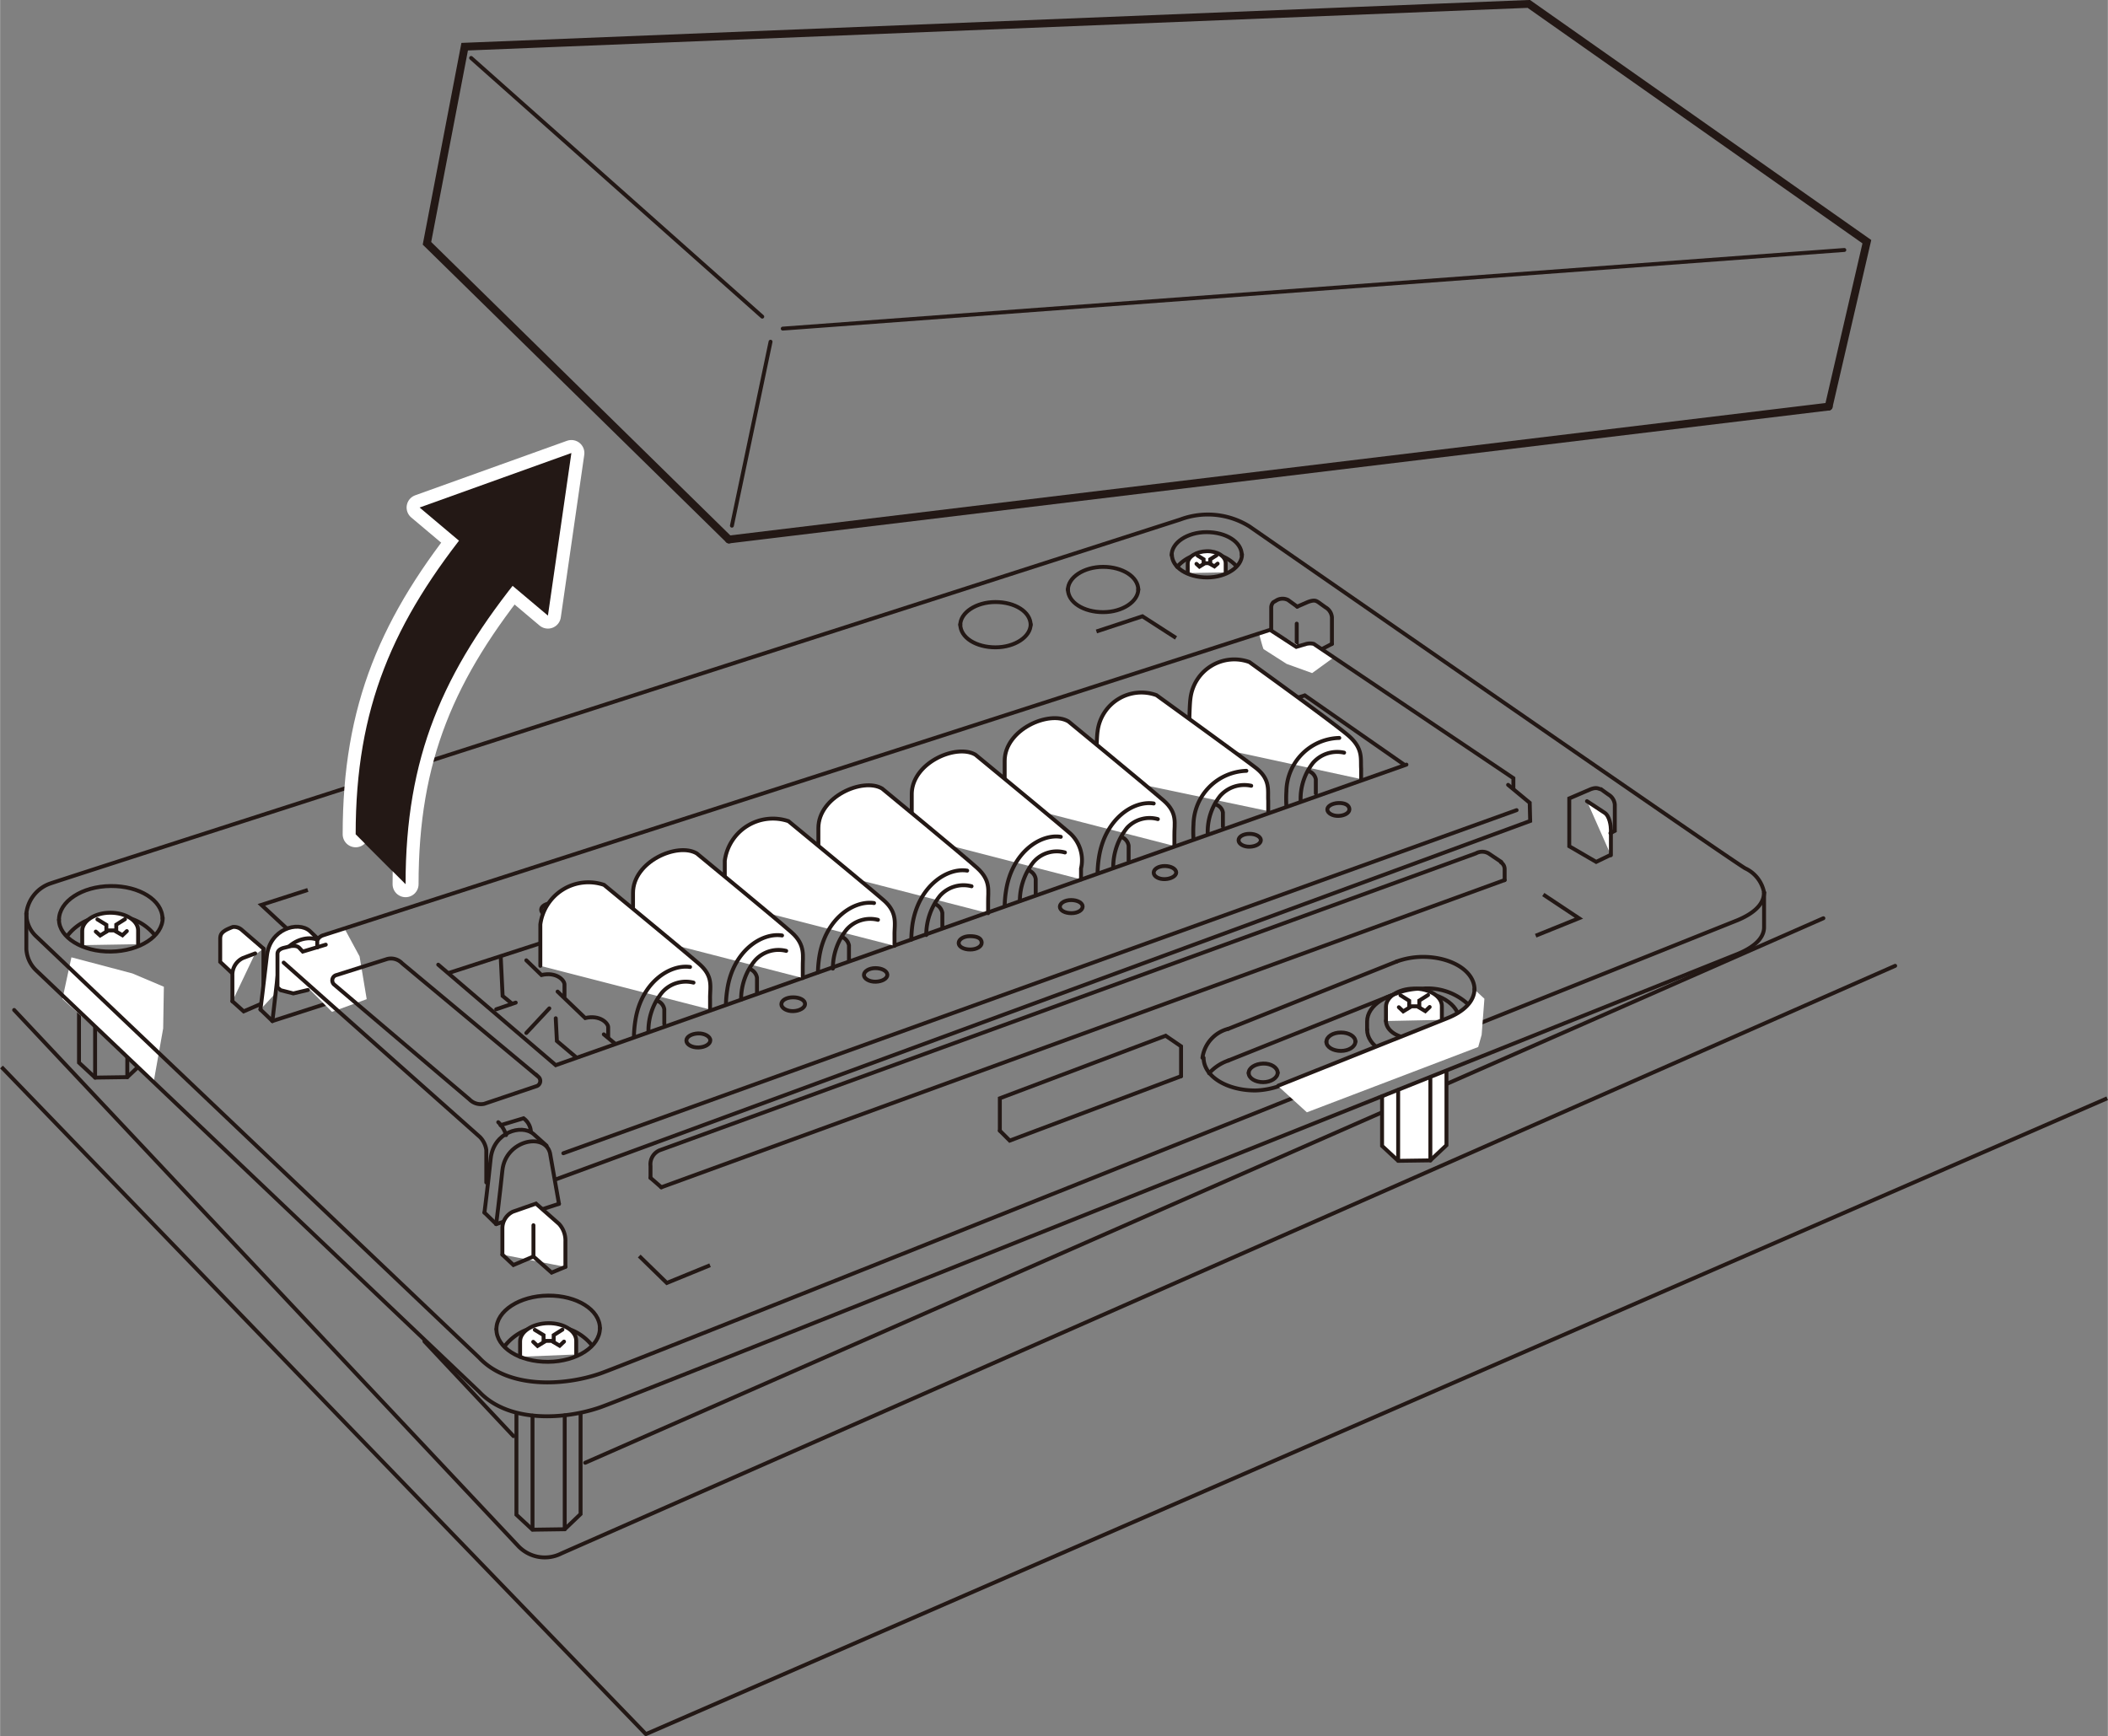 <svg id="レイヤー_1" data-name="レイヤー 1" xmlns="http://www.w3.org/2000/svg" xmlns:xlink="http://www.w3.org/1999/xlink" width="32.33mm" height="26.63mm" viewBox="0 0 91.65 75.5"><rect x="0" y="0" width="91.65" height="75.5" fill="#808080" stroke="none"/><defs><style>.cls-1,.cls-10,.cls-3,.cls-5,.cls-6,.cls-7,.cls-8{fill:none;}.cls-2{clip-path:url(#clip-path);}.cls-3,.cls-5,.cls-6,.cls-7,.cls-8{stroke:#231815;}.cls-10,.cls-3,.cls-5,.cls-7{stroke-linecap:round;}.cls-3,.cls-6,.cls-8{stroke-width:0.17px;}.cls-4{fill:#fff;}.cls-5{stroke-width:0.34px;}.cls-7{stroke-width:0.16px;}.cls-10,.cls-8{stroke-linejoin:round;}.cls-9{fill:#231815;}.cls-10{stroke:#fff;stroke-width:1.13px;}</style><clipPath id="clip-path"><rect class="cls-1" width="91.65" height="75.5"/></clipPath></defs><title>LEF2-300_BCleaning2</title><g class="cls-2"><path class="cls-3" d="M63.44,44.37c0-.69-.88-1.25-2-1.24s-2,.59-2,1.29v.35"/><path class="cls-3" d="M57.67,45.31c0-.23.28-.41.63-.41s.63.17.63.39"/><path class="cls-3" d="M58.93,45.29c0,.23-.29.41-.63.41s-.63-.17-.63-.39"/><path class="cls-3" d="M63.44,44.73c0,.69-.88,1.27-2,1.28s-2-.54-2-1.24"/><path class="cls-4" d="M62.69,44.35v-.6c0-.42-.55-.77-1.22-.76s-1.21.36-1.21.79v.62"/><path class="cls-3" d="M62.69,44.35v-.6c0-.42-.55-.77-1.22-.76s-1.21.36-1.21.79v.62"/><path class="cls-3" d="M62.69,44.37c0,.43-.55.78-1.22.79s-1.21-.33-1.21-.77"/><polyline class="cls-3" points="60.89 43.28 61.27 43.52 61.27 43.8"/><polyline class="cls-3" points="62.09 43.27 61.71 43.51 61.71 43.8"/><polyline class="cls-3" points="62.16 43.79 61.97 43.97 61.62 43.76 61.37 43.76 61.01 43.98 60.82 43.8"/><line class="cls-3" x1="25.44" y1="63.61" x2="79.28" y2="39.93"/><line class="cls-3" x1="18.45" y1="58.33" x2="22.32" y2="62.45"/><path class="cls-3" d="M.61,43.92l21.91,23.3a1.59,1.59,0,0,0,1.89.33L82.4,42"/><line class="cls-3" x1="5.53" y1="46.84" x2="5.53" y2="43.22"/><line class="cls-3" x1="4.13" y1="46.86" x2="4.13" y2="43.23"/><polyline class="cls-3" points="3.43 43.17 3.43 46.21 4.13 46.86 5.53 46.84 6.23 46.18 6.23 43.14"/><path class="cls-3" d="M2.56,40c0-.8,1-1.46,2.25-1.47s2.25.62,2.25,1.42"/><path class="cls-3" d="M2.92,40.7a2.21,2.21,0,0,1,1.89-.86,2.24,2.24,0,0,1,1.87.77"/><path class="cls-4" d="M6,41.06v-.6c0-.43-.54-.77-1.21-.77s-1.22.36-1.22.79v.62"/><path class="cls-3" d="M6,41.06v-.6c0-.43-.54-.77-1.21-.77s-1.22.36-1.22.79v.62"/><polyline class="cls-3" points="4.23 39.98 4.62 40.22 4.62 40.51"/><polyline class="cls-3" points="5.43 39.97 5.05 40.21 5.05 40.5"/><polyline class="cls-3" points="5.51 40.49 5.32 40.67 4.96 40.46 4.71 40.46 4.35 40.68 4.16 40.51"/><path class="cls-3" d="M7.07,39.91c0,.8-1,1.45-2.25,1.47S2.56,40.75,2.56,40"/><polyline class="cls-4" points="2.71 43.44 6.68 47.03 7.09 44.72 7.12 42.91 5.75 42.33 3.1 41.63"/><path class="cls-3" d="M1.14,39.73a1.56,1.56,0,0,1,1.07-1.32c.49-.18,49.11-15.82,49.11-15.82a3.42,3.42,0,0,1,3,.3S75.05,37.27,75.88,37.76a1.46,1.46,0,0,1,.82,1.05"/><path class="cls-3" d="M76.7,38.81c0,.41-.29.84-1.14,1.2,0,0-47.88,19.17-49.47,19.72s-4,.66-5.26-.69L1.57,40.72a1.34,1.34,0,0,1-.43-1"/><path class="cls-3" d="M50.94,24.14c0-.54.68-1,1.52-1s1.53.42,1.53,1"/><path class="cls-3" d="M51.18,24.65a1.73,1.73,0,0,1,2.55-.06"/><path class="cls-4" d="M53.29,24.89v-.4c0-.3-.37-.53-.82-.52s-.83.24-.83.53v.42"/><path class="cls-3" d="M53.29,24.89v-.4c0-.3-.37-.53-.82-.52s-.83.24-.83.53v.42"/><polyline class="cls-3" points="52.07 24.16 52.33 24.32 52.33 24.52"/><polyline class="cls-3" points="52.89 24.15 52.62 24.32 52.62 24.52"/><polyline class="cls-3" points="52.94 24.51 52.8 24.63 52.56 24.49 52.39 24.49 52.15 24.64 52.02 24.52"/><path class="cls-3" d="M54,24.11c0,.54-.68,1-1.52,1s-1.53-.43-1.53-1"/><path class="cls-3" d="M46.43,25.65c0-.54.69-1,1.53-1s1.53.43,1.53,1"/><path class="cls-3" d="M49.49,25.62c0,.54-.69,1-1.53,1s-1.53-.42-1.53-1"/><path class="cls-3" d="M41.75,27.18c0-.54.69-1,1.53-1s1.53.42,1.53,1"/><path class="cls-3" d="M44.81,27.15c0,.54-.69,1-1.53,1s-1.53-.42-1.53-1"/><path class="cls-3" d="M56.4,26.38,56,26.09a.53.53,0,0,0-.47,0l-.17.1a.34.34,0,0,0-.09.23v1.49l1.17.85L57.91,28"/><path class="cls-3" d="M56.4,26.38l.46-.2c.29-.11.36-.05.45,0l.32.23a.55.55,0,0,1,.28.44V28"/><line class="cls-3" x1="56.38" y1="28.45" x2="56.38" y2="27.12"/><path class="cls-4" d="M11.45,41.25l-.95-.82a.51.51,0,0,0-.38-.12,2.56,2.56,0,0,0-.3.13c-.18.11-.25.19-.25.39v1l.49.46"/><path class="cls-3" d="M11.45,41.25l-.95-.82a.51.51,0,0,0-.38-.12,2.56,2.56,0,0,0-.3.13c-.18.11-.25.19-.25.39v1l.49.46"/><path class="cls-4" d="M10.1,43.54V42.41a.8.8,0,0,1,.46-.75l.53-.2"/><path class="cls-3" d="M10.1,43.54V42.41a.8.8,0,0,1,.46-.75l.53-.2"/><polyline class="cls-3" points="11.45 43.61 10.59 43.98 10.1 43.54"/><line class="cls-3" x1="11.45" y1="43.61" x2="11.45" y2="41.25"/><line class="cls-5" x1="31.69" y1="23.46" x2="79.51" y2="17.68"/><line class="cls-3" x1="20.48" y1="2.52" x2="33.14" y2="13.77"/><line class="cls-3" x1="34.03" y1="14.29" x2="80.19" y2="10.87"/><line class="cls-3" x1="31.82" y1="22.86" x2="33.5" y2="14.86"/><polyline class="cls-5" points="79.51 17.68 81.17 10.51 66.47 0.17 20.2 2.03 18.56 10.58 31.69 23.46"/><path class="cls-3" d="M24.3,52.35l-.39-2.21c-.23-.91-1.93-.56-2.07.75-.12,1.15-.27,2.34-.27,2.34"/><path class="cls-3" d="M21.06,52.73s.15-1.18.27-2.34,1.34-1.52,1.86-1.08l.57.51"/><line class="cls-3" x1="21.57" y1="53.23" x2="24.3" y2="52.35"/><path class="cls-4" d="M11.32,43.9s.15-1.18.28-2.34,1.34-1.52,1.86-1.08L14,41"/><path class="cls-3" d="M11.32,43.9s.15-1.18.28-2.34,1.34-1.52,1.86-1.08L14,41"/><path class="cls-3" d="M14.57,43.52l-.39-2.21c-.23-.91-1.93-.56-2.07.75-.13,1.15-.27,2.34-.27,2.34"/><line class="cls-3" x1="11.84" y1="44.4" x2="14.57" y2="43.52"/><path class="cls-3" d="M54.29,46.66c0-.22.28-.4.63-.41s.63.18.63.4"/><path class="cls-3" d="M55.55,46.65c0,.22-.29.41-.63.41s-.63-.17-.63-.4"/><line class="cls-3" x1="60.73" y1="41.81" x2="53.4" y2="44.74"/><path class="cls-3" d="M21.58,57.8c0-.79,1-1.45,2.25-1.46s2.25.62,2.25,1.42"/><path class="cls-3" d="M21.93,58.55a2.22,2.22,0,0,1,1.9-.87,2.21,2.21,0,0,1,1.87.78"/><path class="cls-4" d="M25.05,58.9v-.6c0-.43-.55-.77-1.22-.76s-1.22.36-1.22.79V59"/><path class="cls-3" d="M25.05,58.9v-.6c0-.43-.55-.77-1.22-.76s-1.22.36-1.22.79V59"/><polyline class="cls-3" points="23.25 57.83 23.63 58.06 23.63 58.35"/><polyline class="cls-3" points="24.45 57.82 24.07 58.06 24.07 58.35"/><polyline class="cls-3" points="24.52 58.34 24.33 58.52 23.98 58.31 23.73 58.31 23.37 58.53 23.18 58.35"/><line class="cls-3" x1="24.55" y1="66.5" x2="24.55" y2="61.55"/><line class="cls-3" x1="23.15" y1="66.51" x2="23.15" y2="61.56"/><polyline class="cls-3" points="22.45 61.5 22.45 65.87 23.15 66.52 24.55 66.5 25.24 65.84 25.24 61.47"/><path class="cls-3" d="M60.73,41.81a3.39,3.39,0,0,1,1.13-.2c1.25,0,2.25.62,2.25,1.42"/><path class="cls-3" d="M52.28,46a1.51,1.51,0,0,1,1.12-1.26"/><line class="cls-3" x1="60.73" y1="43.19" x2="53.4" y2="46.12"/><path class="cls-3" d="M60.73,43.19a3.15,3.15,0,0,1,1.13-.2,2.58,2.58,0,0,1,2,.71"/><path class="cls-3" d="M52.57,46.67a2,2,0,0,1,.83-.55"/><path class="cls-3" d="M26.08,57.76c0,.79-1,1.45-2.25,1.46s-2.25-.62-2.25-1.42"/><path class="cls-3" d="M55.58,47.24a3.44,3.44,0,0,1-1,.18c-1.25,0-2.25-.62-2.25-1.42"/><path class="cls-4" d="M55.58,47.24l7.34-2.93c.71-.25,1.19-.73,1.19-1.28l.43.4L64.42,45l-.15.53-7.45,2.84"/><polyline class="cls-3" points="51.35 46.8 51.35 45.5 50.68 45.04 43.47 47.76 43.47 49.17"/><polyline class="cls-3" points="51.35 46.8 43.9 49.6 43.47 49.17"/><path class="cls-3" d="M64.11,43c0,.55-.48,1-1.19,1.28l-7.34,2.93"/><line class="cls-3" x1="28.75" y1="51.63" x2="65.42" y2="38.27"/><line class="cls-3" x1="28.28" y1="51.22" x2="28.75" y2="51.63"/><path class="cls-3" d="M65.26,37.5a.35.35,0,0,1,.16.29v.48"/><path class="cls-3" d="M28.28,51.22V50.7a.66.66,0,0,1,.4-.68L64.17,37.11a.56.56,0,0,1,.55,0l.55.37"/><path class="cls-4" d="M21.84,54.56V53.43a.8.8,0,0,1,.46-.74l1-.35,1,.88a1.07,1.07,0,0,1,.28.77v1.1"/><path class="cls-3" d="M21.84,54.56V53.43a.8.8,0,0,1,.46-.74l1-.35,1,.88a1.07,1.07,0,0,1,.28.77v1.1"/><polyline class="cls-3" points="24.58 55.09 23.98 55.34 23.19 54.64 22.32 55.01 21.84 54.56"/><line class="cls-3" x1="23.19" y1="54.64" x2="23.19" y2="53.28"/><path class="cls-4" d="M69,34.84l.76.5c.23.14.28.59.28.74v1.11"/><path class="cls-3" d="M69,34.84l.76.5c.23.14.28.59.28.74v1.11"/><path class="cls-3" d="M70,37.19l-.6.29-1.17-.68V34.72l.93-.4c.29-.11.36,0,.45,0l.32.23a.56.56,0,0,1,.28.44v1.14l-.19.1"/><line class="cls-3" x1="11.84" y1="44.4" x2="11.32" y2="43.9"/><line class="cls-3" x1="21.57" y1="53.23" x2="21.06" y2="52.73"/><polyline class="cls-6" points="67.1 38.9 68.65 39.93 66.77 40.69"/><polyline class="cls-6" points="27.79 54.62 28.99 55.79 30.87 55.02"/><polyline class="cls-6" points="12.47 40.38 11.36 39.35 13.38 38.7"/><polyline class="cls-6" points="51.13 27.74 49.67 26.8 47.67 27.46"/><polyline class="cls-4" points="60.09 47.67 60.09 49.83 60.79 50.48 62.19 50.46 62.89 49.8 62.89 46.6"/><polyline class="cls-3" points="60.09 47.67 60.09 49.83 60.79 50.48 62.19 50.46 62.89 49.8 62.89 46.6"/><path class="cls-3" d="M1.14,39.73v1.54a1.39,1.39,0,0,0,.43.93L20.83,60.52c1.27,1.35,3.67,1.23,5.26.68S75.56,41.48,75.56,41.48c.84-.35,1.15-.77,1.14-1.18V38.81"/><line class="cls-3" x1="62.19" y1="50.46" x2="62.19" y2="46.92"/><line class="cls-3" x1="60.79" y1="50.47" x2="60.79" y2="47.4"/><path class="cls-7" d="M24.52,39.55c0,.15-.22.28-.5.29s-.5-.12-.5-.28.22-.29.49-.29S24.51,39.39,24.52,39.55Z"/><path class="cls-4" d="M58,28.58l-.8-.55a.48.48,0,0,0-.22-.08h-.23l-.31.11-1.17-.69-.54.14s.18.7.21.72l1,.64s1.11.4,1.11.4"/><polyline class="cls-3" points="19.54 42.3 56.73 30.24 61.05 33.25"/><path class="cls-4" d="M51.7,32.26s0-1.5.06-1.9a1.92,1.92,0,0,1,2.56-1.57S58,31.44,58.64,32s.51,1,.54,1.43l0,.45"/><path class="cls-3" d="M51.7,32.26s0-1.5.06-1.9a1.92,1.92,0,0,1,2.56-1.57S58,31.44,58.64,32s.51,1,.54,1.43l0,.45"/><path class="cls-3" d="M56.94,33.55a.46.46,0,0,1,.27.34c0,.17,0,.61,0,.61"/><path class="cls-3" d="M58.44,32.73a1.4,1.4,0,0,0-1.35.44,2.53,2.53,0,0,0-.54,1.66"/><path class="cls-3" d="M58.23,32.09a2.36,2.36,0,0,0-2.3,2.32,5.15,5.15,0,0,0,0,.64"/><path class="cls-4" d="M47.66,33.7s0-1.5.06-1.9a1.92,1.92,0,0,1,2.56-1.57s3.66,2.65,4.32,3.16.51,1,.54,1.43l0,.45"/><path class="cls-3" d="M47.66,33.7s0-1.5.06-1.9a1.92,1.92,0,0,1,2.56-1.57s3.66,2.65,4.32,3.16.51,1,.54,1.43l0,.45"/><path class="cls-3" d="M52.9,35a.45.45,0,0,1,.27.33c0,.18,0,.61,0,.61"/><path class="cls-3" d="M54.4,34.17a1.4,1.4,0,0,0-1.35.44,2.5,2.5,0,0,0-.54,1.65"/><path class="cls-3" d="M54.19,33.52a2.38,2.38,0,0,0-2.3,2.33,5.07,5.07,0,0,0,0,.63"/><path class="cls-4" d="M43.68,34.89s0-1.38,0-1.8c0-1.37,1.94-2.21,2.77-1.72,0,0,3.51,2.89,4.14,3.44s.46,1,.47,1.52v.46"/><path class="cls-3" d="M43.68,34.89s0-1.38,0-1.8c0-1.37,1.94-2.21,2.77-1.72,0,0,3.51,2.89,4.14,3.44s.46,1,.47,1.52v.46"/><path class="cls-3" d="M48.81,36.42a.48.48,0,0,1,.26.36c0,.18,0,.64,0,.64"/><path class="cls-3" d="M50.34,35.62A1.34,1.34,0,0,0,49,36a2.74,2.74,0,0,0-.6,1.71"/><path class="cls-3" d="M50.16,34.94c-.88-.14-2.12.67-2.38,2.34a4.78,4.78,0,0,0-.06.66"/><path class="cls-4" d="M39.64,36.34s0-1.38,0-1.8c0-1.37,1.94-2.21,2.77-1.72,0,0,3.51,2.89,4.14,3.44A1.59,1.59,0,0,1,47,37.77v.47"/><path class="cls-3" d="M39.64,36.34s0-1.38,0-1.8c0-1.37,1.94-2.21,2.77-1.72,0,0,3.51,2.89,4.14,3.44A1.59,1.59,0,0,1,47,37.77v.47"/><path class="cls-3" d="M44.77,37.87a.47.47,0,0,1,.26.36c0,.18,0,.64,0,.64"/><path class="cls-3" d="M46.3,37.07a1.34,1.34,0,0,0-1.36.41,2.73,2.73,0,0,0-.6,1.7"/><path class="cls-3" d="M46.12,36.39c-.88-.14-2.12.67-2.38,2.34a4.78,4.78,0,0,0-.06.66"/><path class="cls-4" d="M35.58,37.81s0-1.38,0-1.8c0-1.37,1.94-2.21,2.77-1.72,0,0,3.51,2.89,4.13,3.45s.47,1,.48,1.51v.46"/><path class="cls-3" d="M35.58,37.81s0-1.38,0-1.8c0-1.37,1.94-2.21,2.77-1.72,0,0,3.51,2.89,4.13,3.45s.47,1,.48,1.51v.46"/><path class="cls-3" d="M40.71,39.34a.51.51,0,0,1,.26.36c0,.19,0,.64,0,.64"/><path class="cls-3" d="M42.24,38.54a1.37,1.37,0,0,0-1.37.41,2.74,2.74,0,0,0-.6,1.71"/><path class="cls-3" d="M42.05,37.86c-.87-.14-2.12.67-2.38,2.34a5.71,5.71,0,0,0-.05.66"/><polyline class="cls-4" points="14.97 40.37 14.05 40.67 13.79 40.79 13.81 41.01 13.84 41.17 13.15 41.41 12.87 41.19 12.59 41.17 12.16 41.31 12.02 41.41 12.09 43.03 12.71 43.15 13.44 43.01 14.43 44 15.94 43.45 15.63 41.59"/><polyline class="cls-3" points="24.18 51.28 66.53 35.7 66.51 34.91 65.57 34.13"/><path class="cls-3" d="M65.8,34.29v-.45L57.12,28A.69.69,0,0,0,56.8,28l-.44.13-1.14-.74L14.05,40.67c-.26.09-.26.27-.26.27v.26"/><line class="cls-3" x1="24.49" y1="50.15" x2="65.94" y2="35.23"/><path class="cls-3" d="M14.16,41.08l-1,.3L13,41.21c-.1-.11-.35-.07-.35-.07l-.36.09c-.17.06-.23.15-.23.25s0,1.46,0,1.46l.14.12.55.14.63-.15"/><path class="cls-3" d="M12.33,41.86l8.53,7.58a1,1,0,0,1,.28.57c0,.21,0,1.21,0,1.21l0,.2"/><path class="cls-3" d="M22,49.36a1.27,1.27,0,0,0-.34-.56"/><path class="cls-3" d="M21.76,48.93l1-.3a.78.78,0,0,1,.32.59"/><polyline class="cls-3" points="61.15 33.25 24.16 46.32 19.05 41.95"/><path class="cls-3" d="M23.3,47.24,21.05,48a.69.69,0,0,1-.64-.19l-5.89-5a.24.24,0,0,1,.11-.41l2.21-.7a.67.67,0,0,1,.64.19l5.93,4.94A.24.24,0,0,1,23.3,47.24Z"/><path class="cls-4" d="M31.51,39.23s0-1.38,0-1.8a2.11,2.11,0,0,1,2.77-1.72s3.51,2.89,4.14,3.44.46,1.05.47,1.51v.47"/><path class="cls-3" d="M31.51,39.23s0-1.38,0-1.8a2.11,2.11,0,0,1,2.77-1.72s3.51,2.89,4.14,3.44.46,1.05.47,1.51v.47"/><path class="cls-3" d="M36.64,40.76a.51.51,0,0,1,.27.35v.64"/><path class="cls-3" d="M38.17,40a1.37,1.37,0,0,0-1.36.42,2.69,2.69,0,0,0-.6,1.7"/><path class="cls-3" d="M38,39.27c-.87-.13-2.12.67-2.38,2.34a5,5,0,0,0-.06.67"/><path class="cls-3" d="M30.88,45.24c0,.16-.22.3-.51.31s-.53-.13-.53-.3.23-.3.51-.31S30.88,45.07,30.88,45.24Z"/><path class="cls-3" d="M35,43.66c0,.16-.23.3-.51.31s-.52-.13-.52-.3.22-.3.51-.3S35,43.49,35,43.66Z"/><path class="cls-3" d="M38.58,42.39c0,.16-.22.29-.5.3s-.52-.13-.52-.29.22-.3.5-.3S38.57,42.22,38.58,42.39Z"/><path class="cls-3" d="M42.68,41c0,.16-.22.29-.5.29s-.5-.12-.5-.28.21-.3.49-.3S42.68,40.78,42.68,41Z"/><path class="cls-3" d="M47.07,39.42c0,.16-.21.29-.49.29s-.5-.12-.5-.28.22-.29.49-.29S47.07,39.26,47.07,39.42Z"/><path class="cls-3" d="M51.14,37.94c0,.15-.22.28-.49.29s-.49-.12-.49-.28.21-.29.48-.29S51.13,37.78,51.14,37.94Z"/><path class="cls-3" d="M54.82,36.53c0,.16-.22.28-.48.29s-.49-.12-.49-.28.21-.28.48-.28S54.81,36.38,54.82,36.53Z"/><path class="cls-3" d="M58.67,35.19c0,.16-.21.28-.47.29s-.48-.12-.49-.27.21-.28.48-.29S58.66,35,58.67,35.19Z"/><polyline class="cls-3" points="21.77 41.66 21.85 43.31 22.24 43.63"/><line class="cls-3" x1="22.42" y1="43.6" x2="21.57" y2="43.89"/><line class="cls-3" x1="23.88" y1="43.85" x2="22.88" y2="44.92"/><polyline class="cls-3" points="24.16 44.28 24.21 45.27 25.05 45.98"/><path class="cls-3" d="M24.24,43.12l1.2,1.15c.64-.15,1,.22,1,.4s0,.43,0,.43"/><line class="cls-3" x1="26.25" y1="44.98" x2="26.72" y2="45.37"/><path class="cls-3" d="M22.88,41.76l.66.64c.64-.15,1,.22,1,.41l0,.52"/><path class="cls-4" d="M27.52,40.63s0-1.38,0-1.8c0-1.37,1.94-2.21,2.77-1.72,0,0,3.51,2.89,4.13,3.44s.47,1.05.48,1.51v.47"/><path class="cls-3" d="M27.52,40.63s0-1.38,0-1.8c0-1.37,1.94-2.21,2.77-1.72,0,0,3.51,2.89,4.13,3.44s.47,1.05.48,1.51v.47"/><path class="cls-3" d="M32.65,42.16a.49.49,0,0,1,.26.36c0,.18,0,.63,0,.63"/><path class="cls-3" d="M34.18,41.35a1.37,1.37,0,0,0-1.36.42,2.65,2.65,0,0,0-.6,1.7"/><path class="cls-3" d="M34,40.68c-.88-.14-2.13.67-2.38,2.34a4.78,4.78,0,0,0-.06.66"/><path class="cls-4" d="M23.49,42s0-1.38,0-1.8a2.11,2.11,0,0,1,2.77-1.72s3.51,2.89,4.14,3.44.46,1,.47,1.51v.47"/><path class="cls-3" d="M23.49,42s0-1.38,0-1.8a2.11,2.11,0,0,1,2.77-1.72s3.51,2.89,4.14,3.44.46,1,.47,1.51v.47"/><path class="cls-3" d="M28.62,43.54a.47.47,0,0,1,.26.35c0,.19,0,.64,0,.64"/><path class="cls-3" d="M30.15,42.73a1.37,1.37,0,0,0-1.36.42,2.63,2.63,0,0,0-.6,1.7"/><path class="cls-3" d="M30,42.05c-.88-.13-2.13.68-2.38,2.34a5,5,0,0,0-.06.67"/><polyline class="cls-8" points="0.06 46.4 28.08 75.41 91.62 47.76"/></g><polygon class="cls-9" points="18.24 22.07 23.82 26.77 24.84 19.7 18.24 22.07"/><polygon class="cls-10" points="18.24 22.07 23.82 26.77 24.84 19.7 18.24 22.07"/><g class="cls-2"><path class="cls-9" d="M15.46,36.28c0-5.49,1.6-9.23,5.09-13.52l2.17,2.17c-3.49,4.29-5.09,8-5.09,13.52"/><path class="cls-10" d="M15.46,36.28c0-5.49,1.6-9.23,5.09-13.52l2.17,2.17c-3.49,4.29-5.09,8-5.09,13.52"/><polygon class="cls-9" points="18.24 22.07 23.82 26.77 24.84 19.7 18.24 22.07"/><path class="cls-9" d="M15.46,36.28c0-5.49,1.6-9.23,5.09-13.52l2.17,2.17c-3.49,4.29-5.09,8-5.09,13.52"/></g></svg>